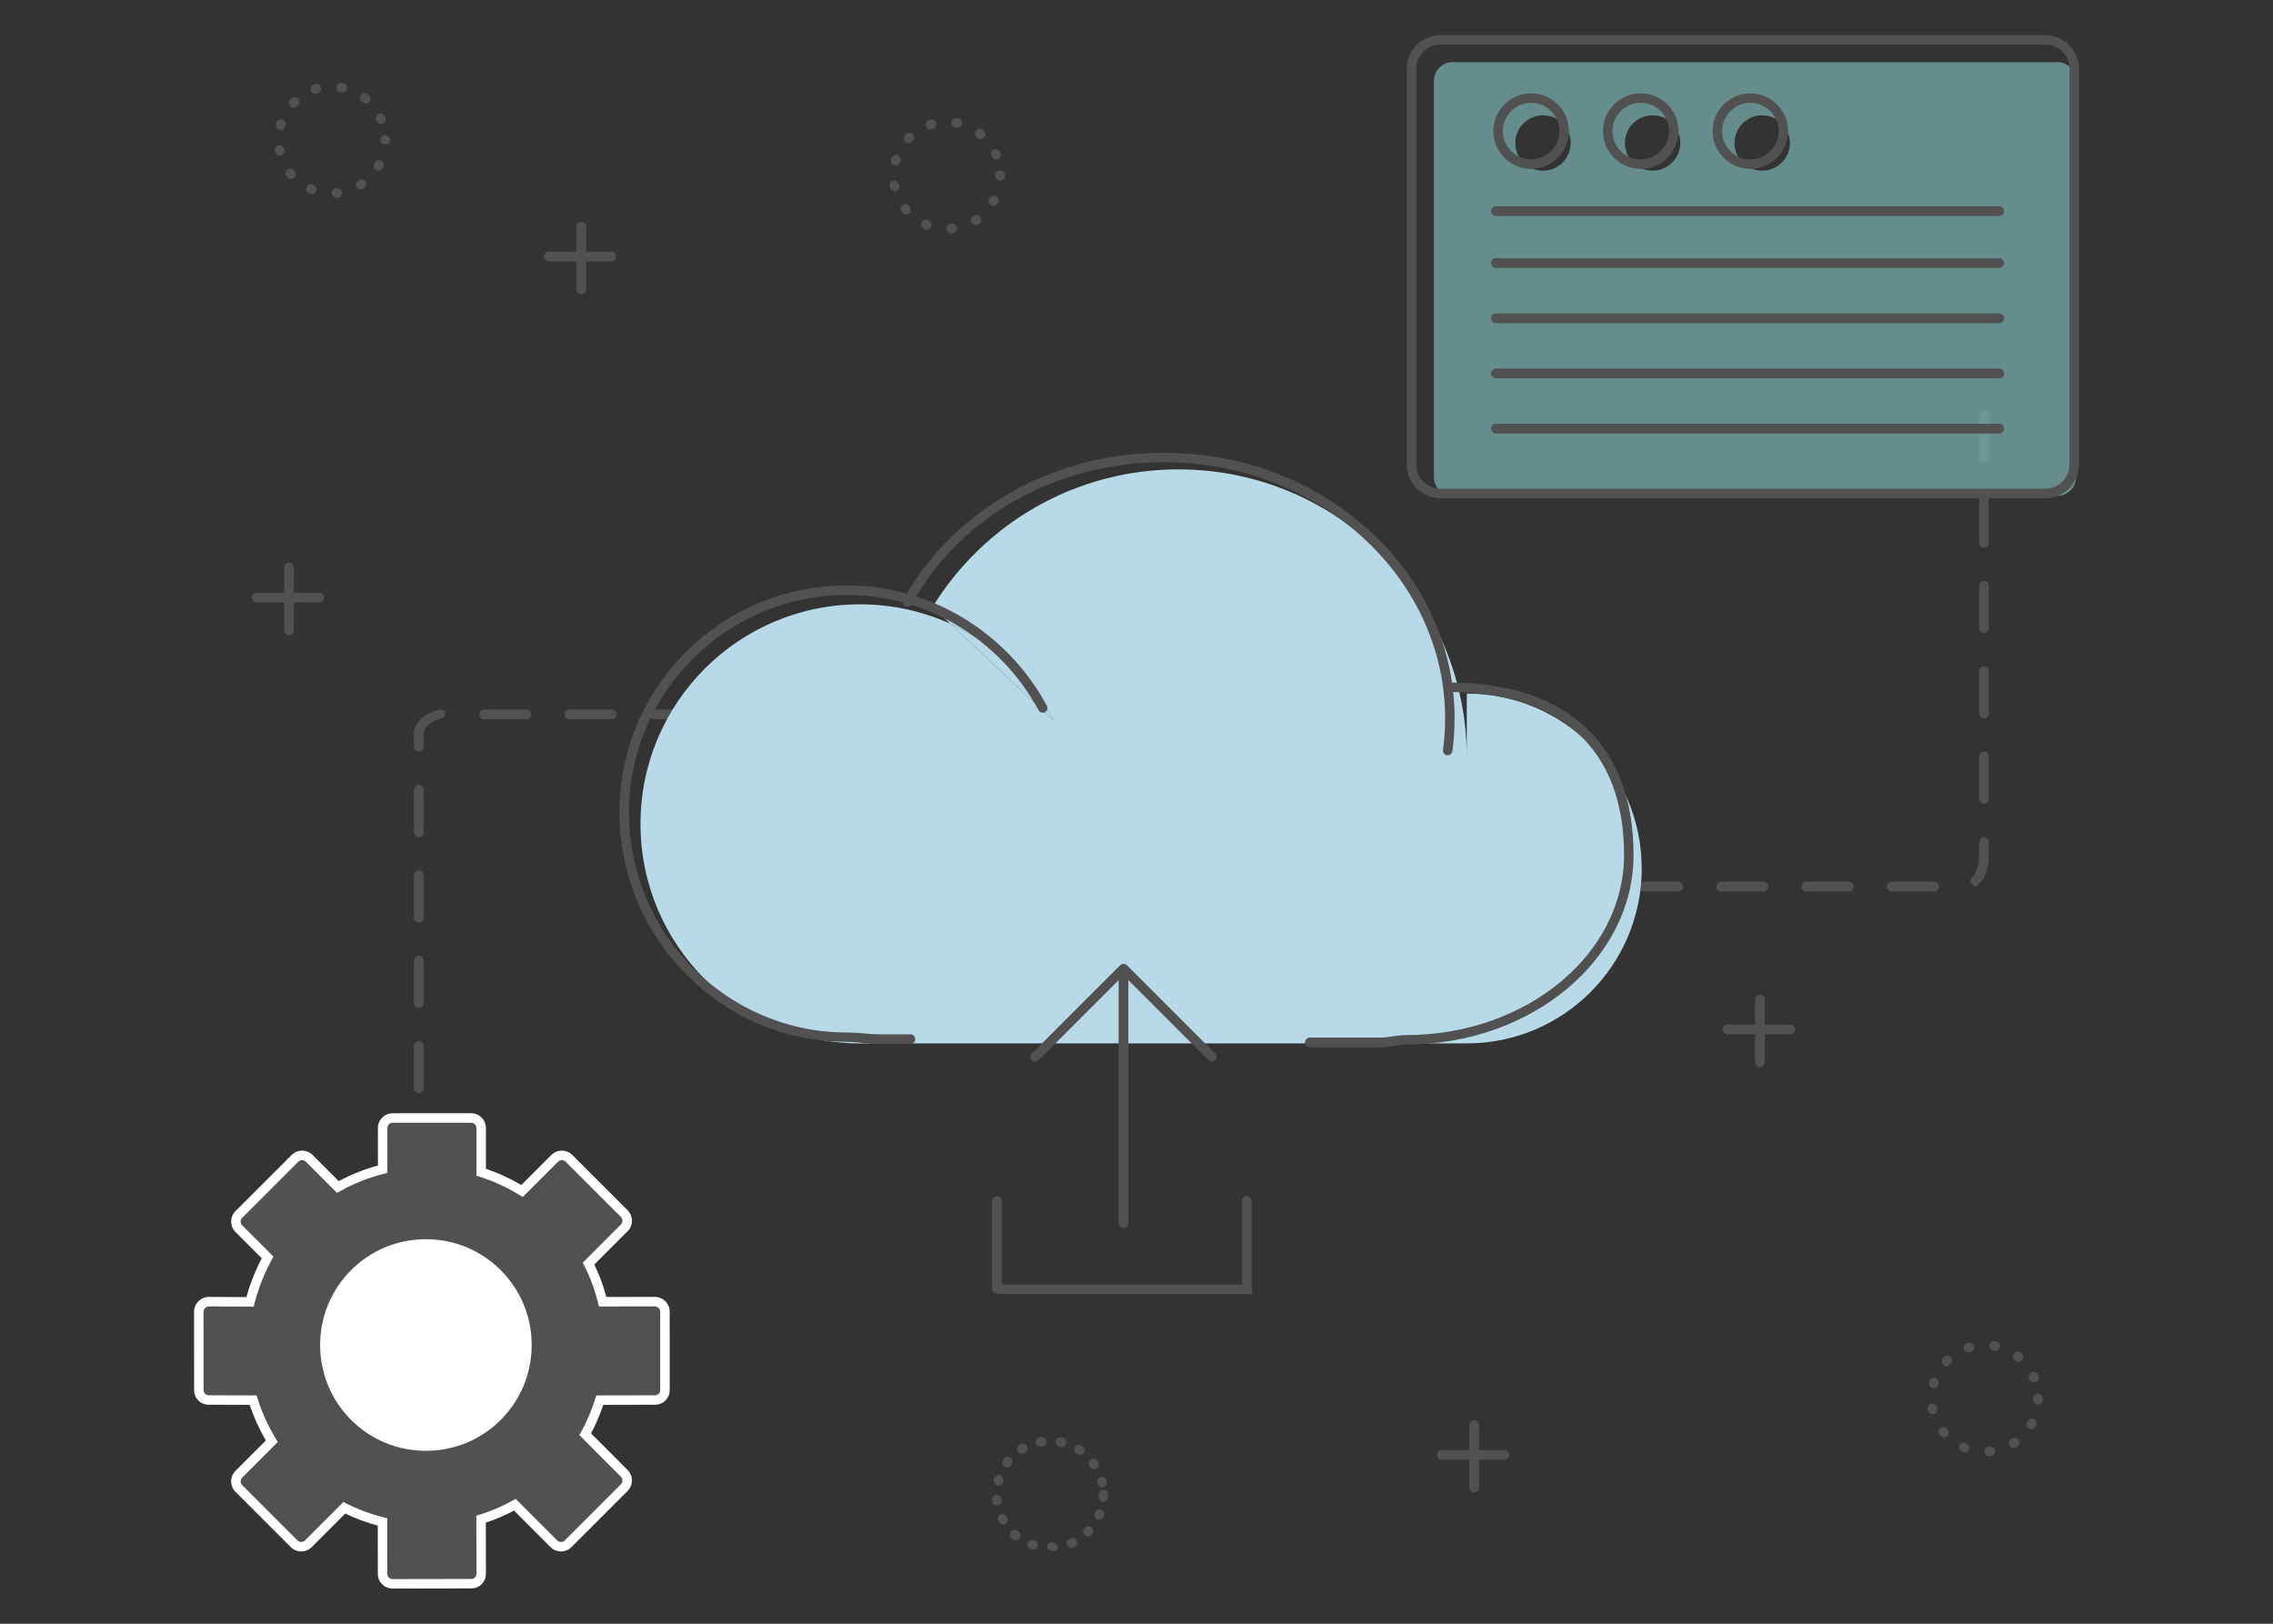 <?xml version="1.0" encoding="utf-8"?>
<!-- Generator: Adobe Illustrator 16.0.0, SVG Export Plug-In . SVG Version: 6.00 Build 0)  -->
<!DOCTYPE svg PUBLIC "-//W3C//DTD SVG 1.1//EN" "http://www.w3.org/Graphics/SVG/1.1/DTD/svg11.dtd">
<svg version="1.1" id="Capa_1" xmlns="http://www.w3.org/2000/svg" xmlns:xlink="http://www.w3.org/1999/xlink" x="0px" y="0px"
	 width="700px" height="500px" viewBox="0 0 700 500" enable-background="new 0 0 700 500" xml:space="preserve">
<rect x="0" y="0" width="700" height="500" fill="#333333" stroke="none"/>
<g id="Layer_1">
</g>
<g id="Color">
</g>
<g id="CODE">
</g>
<g id="USER">
</g>
<g id="SECURED">
</g>
<g>
	<path fill="#515151" d="M130.347,362.843c-0.638,0-1.772-0.42-1.954-1.064c-0.229-0.813-0.893-1.632-0.893-2.435v-11.067
		c0-0.807,0.695-1.46,1.5-1.46s1.5,0.653,1.5,1.46v11.067c0,0.536,0.588,1.09,0.744,1.646c0.219,0.776,0.02,1.582-0.756,1.8
		C130.355,362.826,130.478,362.843,130.347,362.843z M129,336.6c-0.806,0-1.5-0.653-1.5-1.46v-13.137c0-0.806,0.695-1.46,1.5-1.46
		s1.5,0.654,1.5,1.46v13.137C130.5,335.946,129.806,336.6,129,336.6z M129,310.326c-0.806,0-1.5-0.653-1.5-1.46V295.73
		c0-0.807,0.695-1.459,1.5-1.459s1.5,0.652,1.5,1.459v13.136C130.5,309.673,129.806,310.326,129,310.326z M129,284.054
		c-0.806,0-1.5-0.654-1.5-1.459v-13.137c0-0.807,0.695-1.46,1.5-1.46s1.5,0.653,1.5,1.46v13.137
		C130.5,283.399,129.806,284.054,129,284.054z M129,257.78c-0.806,0-1.5-0.652-1.5-1.459v-13.137c0-0.806,0.695-1.46,1.5-1.46
		s1.5,0.654,1.5,1.46v13.137C130.5,257.128,129.806,257.78,129,257.78z M129,231.508c-0.806,0-1.5-0.653-1.5-1.46v-3.901
		c0-3.59,3.15-6.436,7.506-7.61c0.777-0.209,1.855,0.251,2.065,1.029s-0.623,1.579-1.401,1.789c-1.443,0.39-5.17,1.635-5.17,4.792
		v3.901C130.5,230.854,129.806,231.508,129,231.508z M240.988,221.5h-13.136c-0.806,0-1.46-0.694-1.46-1.5
		c0-0.808,0.654-1.5,1.46-1.5h13.136c0.806,0,1.46,0.692,1.46,1.5C242.448,220.806,241.794,221.5,240.988,221.5z M214.715,221.5
		h-13.136c-0.806,0-1.459-0.694-1.459-1.5c0-0.808,0.653-1.5,1.459-1.5h13.136c0.807,0,1.46,0.692,1.46,1.5
		C216.175,220.806,215.521,221.5,214.715,221.5z M188.443,221.5h-13.137c-0.806,0-1.459-0.694-1.459-1.5
		c0-0.808,0.653-1.5,1.459-1.5h13.137c0.806,0,1.459,0.692,1.459,1.5C189.902,220.806,189.249,221.5,188.443,221.5z M162.17,221.5
		h-13.137c-0.806,0-1.459-0.694-1.459-1.5c0-0.808,0.653-1.5,1.459-1.5h13.137c0.806,0,1.459,0.692,1.459,1.5
		C163.629,220.806,162.976,221.5,162.17,221.5z"/>
	<path fill="#515151" d="M595.671,274.5h-13.138c-0.807,0-1.459-0.694-1.459-1.5s0.652-1.5,1.459-1.5h13.138
		c0.806,0,1.459,0.694,1.459,1.5S596.477,274.5,595.671,274.5z M569.396,274.5H556.26c-0.805,0-1.459-0.694-1.459-1.5
		s0.654-1.5,1.459-1.5h13.137c0.807,0,1.459,0.694,1.459,1.5S570.203,274.5,569.396,274.5z M543.125,274.5h-13.137
		c-0.807,0-1.461-0.694-1.461-1.5s0.654-1.5,1.461-1.5h13.137c0.805,0,1.459,0.694,1.459,1.5S543.93,274.5,543.125,274.5z
		 M516.852,274.5h-13.137c-0.807,0-1.459-0.694-1.459-1.5s0.652-1.5,1.459-1.5h13.137c0.807,0,1.459,0.694,1.459,1.5
		S517.658,274.5,516.852,274.5z M608.487,272.895c-0.416,0-0.828-0.177-1.117-0.52c-0.52-0.616-0.825-1.537-0.208-2.056
		c1.654-1.394,2.338-4.223,2.338-7.207v-3.943c0-0.807,0.693-1.46,1.5-1.46s1.5,0.653,1.5,1.46v3.942
		c0,3.032-0.645,7.104-3.416,9.439C608.811,272.782,608.819,272.895,608.487,272.895z M611,247.491c-0.807,0-1.5-0.653-1.5-1.459
		v-13.137c0-0.806,0.693-1.459,1.5-1.459s1.5,0.653,1.5,1.459v13.137C612.5,246.838,611.807,247.491,611,247.491z M611,221.219
		c-0.807,0-1.5-0.653-1.5-1.459v-13.138c0-0.806,0.693-1.459,1.5-1.459s1.5,0.653,1.5,1.459v13.138
		C612.5,220.565,611.807,221.219,611,221.219z M611,194.945c-0.807,0-1.5-0.652-1.5-1.459v-13.136c0-0.807,0.693-1.46,1.5-1.46
		s1.5,0.653,1.5,1.46v13.136C612.5,194.293,611.807,194.945,611,194.945z M611,168.674c-0.807,0-1.5-0.654-1.5-1.46v-13.137
		c0-0.806,0.693-1.46,1.5-1.46s1.5,0.654,1.5,1.46v13.137C612.5,168.02,611.807,168.674,611,168.674z M611,142.4
		c-0.807,0-1.5-0.653-1.5-1.46v-11.026c0-0.619,0.318-1.211,0.191-1.761c-0.184-0.785,0.497-1.57,1.282-1.752
		c0.783-0.183,1.321,0.306,1.503,1.09c0.18,0.767,0.023,1.581,0.023,2.423v11.026C612.5,141.747,611.807,142.4,611,142.4z"/>
	<path fill="#515151" d="M103.563,60.906c-0.752,0-1.391-0.577-1.453-1.34c-0.065-0.804,0.533-1.509,1.336-1.573
		c0.111-0.01,0.221-0.02,0.331-0.031c0.797-0.084,1.519,0.499,1.603,1.301c0.083,0.801-0.499,1.52-1.301,1.603
		c-0.131,0.014-0.263,0.026-0.396,0.037C103.644,60.905,103.603,60.906,103.563,60.906z M96.058,59.77
		c-0.182,0-0.367-0.034-0.546-0.106c-0.124-0.051-0.247-0.103-0.37-0.155c-0.74-0.319-1.08-1.179-0.761-1.919
		c0.32-0.739,1.178-1.081,1.919-0.761c0.101,0.044,0.203,0.087,0.306,0.127c0.747,0.303,1.108,1.153,0.806,1.901
		C97.182,59.425,96.635,59.77,96.058,59.77z M111.091,58.358c-0.48,0-0.95-0.236-1.229-0.671c-0.436-0.678-0.24-1.581,0.438-2.017
		c0.093-0.06,0.185-0.12,0.276-0.182c0.667-0.452,1.575-0.276,2.026,0.391c0.452,0.668,0.277,1.575-0.391,2.026
		c-0.111,0.074-0.221,0.148-0.333,0.22C111.635,58.283,111.361,58.358,111.091,58.358z M89.632,55.092
		c-0.416,0-0.83-0.177-1.119-0.521c-0.084-0.101-0.168-0.202-0.251-0.305c-0.505-0.628-0.405-1.548,0.224-2.053
		c0.628-0.505,1.546-0.404,2.052,0.224c0.07,0.087,0.14,0.173,0.212,0.258c0.518,0.618,0.438,1.539-0.181,2.057
		C90.296,54.98,89.964,55.092,89.632,55.092z M116.537,52.573c-0.241,0-0.486-0.06-0.712-0.187c-0.703-0.395-0.953-1.284-0.56-1.987
		c0.055-0.097,0.108-0.194,0.161-0.293c0.378-0.711,1.262-0.981,1.974-0.602c0.711,0.379,0.98,1.264,0.601,1.975
		c-0.062,0.117-0.125,0.232-0.19,0.349C117.544,52.305,117.048,52.573,116.537,52.573z M86.147,47.951
		c-0.676,0-1.283-0.472-1.427-1.16c-0.027-0.129-0.053-0.258-0.077-0.389c-0.148-0.792,0.373-1.555,1.166-1.703
		c0.791-0.148,1.556,0.373,1.704,1.166c0.02,0.109,0.042,0.218,0.065,0.327c0.166,0.788-0.339,1.562-1.128,1.729
		C86.347,47.941,86.247,47.951,86.147,47.951z M118.63,44.5c-0.009,0-0.02,0-0.03,0c-0.806,0-1.446-0.481-1.43-1.287
		c0.002-0.111,0.004-0.121,0.004-0.232c0-0.807,0.653-1.41,1.46-1.41c0.806,0,1.459,0.679,1.459,1.485
		c0,0.132-0.001,0.073-0.003,0.204C120.072,44.056,119.422,44.5,118.63,44.5z M86.428,40.01c-0.133,0-0.269-0.018-0.403-0.056
		c-0.774-0.223-1.223-1.03-1.001-1.806c0.036-0.127,0.075-0.254,0.113-0.38c0.239-0.771,1.058-1.201,1.828-0.962
		c0.769,0.239,1.199,1.057,0.961,1.826c-0.033,0.106-0.064,0.213-0.096,0.318C87.647,39.593,87.063,40.01,86.428,40.01z
		 M117.366,38.203c-0.571,0-1.112-0.336-1.347-0.895c-0.043-0.103-0.087-0.205-0.133-0.307c-0.327-0.737,0.004-1.6,0.741-1.927
		c0.736-0.328,1.599,0.004,1.926,0.74c0.054,0.119,0.105,0.24,0.157,0.361c0.313,0.743-0.037,1.599-0.78,1.911
		C117.746,38.166,117.554,38.203,117.366,38.203z M90.407,33.132c-0.366,0-0.73-0.136-1.014-0.41
		c-0.58-0.56-0.596-1.484-0.036-2.064c0.092-0.095,0.186-0.189,0.281-0.283c0.573-0.566,1.498-0.561,2.063,0.013
		c0.567,0.573,0.561,1.498-0.013,2.064c-0.078,0.077-0.155,0.155-0.232,0.234C91.17,32.982,90.789,33.132,90.407,33.132z
		 M112.612,31.835c-0.325,0-0.653-0.108-0.925-0.331c-0.085-0.07-0.172-0.14-0.259-0.208c-0.634-0.497-0.747-1.414-0.25-2.049
		s1.415-0.747,2.049-0.249c0.104,0.081,0.208,0.164,0.31,0.248c0.624,0.511,0.715,1.43,0.204,2.054
		C113.454,31.652,113.034,31.835,112.612,31.835z M97.144,28.921c-0.616,0-1.188-0.394-1.388-1.01
		c-0.249-0.768,0.171-1.591,0.938-1.839c0.126-0.041,0.253-0.08,0.379-0.119c0.771-0.231,1.586,0.207,1.818,0.979
		c0.231,0.772-0.207,1.586-0.979,1.817c-0.106,0.032-0.211,0.065-0.317,0.1C97.445,28.897,97.293,28.921,97.144,28.921z
		 M105.431,28.438c-0.094,0-0.189-0.01-0.285-0.028c-0.108-0.021-0.218-0.042-0.327-0.062c-0.794-0.139-1.325-0.896-1.186-1.689
		c0.14-0.794,0.894-1.325,1.69-1.186c0.131,0.022,0.261,0.048,0.39,0.073c0.791,0.156,1.304,0.925,1.148,1.715
		C106.723,27.956,106.113,28.438,105.431,28.438z"/>
	<path fill="#515151" d="M292.946,71.854c-0.752,0-1.391-0.578-1.453-1.341c-0.066-0.803,0.532-1.508,1.336-1.573
		c0.11-0.009,0.22-0.02,0.33-0.03c0.797-0.085,1.52,0.498,1.603,1.301c0.083,0.802-0.499,1.519-1.3,1.603
		c-0.132,0.014-0.264,0.025-0.396,0.036C293.026,71.853,292.986,71.854,292.946,71.854z M285.441,70.716
		c-0.183,0-0.368-0.033-0.547-0.106c-0.124-0.05-0.248-0.102-0.369-0.154c-0.741-0.319-1.081-1.179-0.761-1.918
		c0.32-0.741,1.177-1.082,1.919-0.762c0.101,0.044,0.203,0.086,0.305,0.128c0.748,0.302,1.108,1.152,0.806,1.899
		C286.565,70.371,286.019,70.716,285.441,70.716z M300.475,69.306c-0.48,0-0.951-0.237-1.229-0.671
		c-0.436-0.678-0.24-1.581,0.438-2.018c0.093-0.059,0.185-0.12,0.275-0.182c0.668-0.451,1.576-0.275,2.026,0.392
		c0.452,0.668,0.277,1.574-0.391,2.027c-0.11,0.073-0.22,0.146-0.333,0.219C301.018,69.23,300.745,69.306,300.475,69.306z
		 M279.016,66.04c-0.417,0-0.83-0.178-1.119-0.521c-0.084-0.102-0.168-0.203-0.25-0.306c-0.505-0.629-0.405-1.547,0.223-2.053
		c0.628-0.505,1.547-0.404,2.052,0.224c0.07,0.087,0.14,0.173,0.211,0.258c0.519,0.617,0.438,1.538-0.18,2.057
		C279.679,65.928,279.346,66.04,279.016,66.04z M305.92,63.521c-0.242,0-0.487-0.061-0.713-0.188
		c-0.703-0.394-0.953-1.284-0.559-1.986c0.054-0.098,0.107-0.195,0.16-0.294c0.379-0.711,1.262-0.98,1.975-0.601
		c0.711,0.379,0.98,1.263,0.601,1.975c-0.062,0.116-0.125,0.233-0.19,0.348C306.927,63.252,306.432,63.521,305.92,63.521z
		 M275.53,58.898c-0.676,0-1.283-0.472-1.427-1.159c-0.027-0.129-0.053-0.259-0.077-0.389c-0.149-0.793,0.373-1.556,1.166-1.704
		c0.789-0.148,1.555,0.373,1.704,1.166c0.02,0.109,0.042,0.218,0.065,0.326c0.166,0.789-0.339,1.563-1.128,1.729
		C275.73,58.889,275.629,58.898,275.53,58.898z M308.013,55.5c-0.01,0-0.02,0-0.03,0c-0.807,0-1.447-0.507-1.43-1.313
		c0.002-0.11,0.004-0.133,0.004-0.246c0-0.806,0.653-1.416,1.459-1.416c0.807,0,1.46,0.675,1.46,1.481
		c0,0.132-0.001,0.098-0.004,0.229C309.456,55.031,308.806,55.5,308.013,55.5z M275.811,50.958c-0.133,0-0.268-0.019-0.402-0.058
		c-0.775-0.222-1.224-1.029-1.001-1.805c0.036-0.128,0.074-0.255,0.113-0.381c0.239-0.77,1.057-1.2,1.827-0.961
		c0.77,0.238,1.2,1.057,0.961,1.826c-0.033,0.106-0.064,0.212-0.095,0.319C277.03,50.54,276.446,50.958,275.811,50.958z
		 M306.749,49.149c-0.57,0-1.111-0.336-1.346-0.895c-0.043-0.103-0.087-0.205-0.133-0.307c-0.328-0.736,0.005-1.599,0.741-1.926
		s1.599,0.003,1.927,0.74c0.053,0.12,0.104,0.24,0.156,0.361c0.313,0.742-0.036,1.599-0.78,1.911
		C307.129,49.112,306.937,49.149,306.749,49.149z M279.789,44.078c-0.365,0-0.73-0.136-1.014-0.409
		c-0.579-0.561-0.596-1.484-0.036-2.063c0.093-0.096,0.187-0.191,0.281-0.284c0.574-0.566,1.498-0.562,2.064,0.013
		c0.567,0.573,0.561,1.497-0.013,2.064c-0.079,0.077-0.156,0.155-0.233,0.234C280.553,43.93,280.171,44.078,279.789,44.078z
		 M301.995,42.781c-0.326,0-0.653-0.108-0.924-0.33c-0.085-0.07-0.173-0.14-0.26-0.208c-0.635-0.497-0.747-1.415-0.249-2.049
		c0.497-0.636,1.415-0.747,2.049-0.25c0.104,0.082,0.208,0.164,0.31,0.248c0.624,0.512,0.715,1.431,0.204,2.055
		C302.836,42.599,302.417,42.781,301.995,42.781z M286.527,39.867c-0.616,0-1.188-0.392-1.388-1.009
		c-0.249-0.768,0.171-1.59,0.938-1.84c0.126-0.04,0.252-0.08,0.379-0.117c0.77-0.232,1.586,0.206,1.817,0.979
		c0.231,0.771-0.206,1.585-0.979,1.817c-0.106,0.031-0.212,0.064-0.317,0.099C286.828,39.844,286.676,39.867,286.527,39.867z
		 M294.814,39.385c-0.094,0-0.19-0.01-0.286-0.028c-0.108-0.021-0.217-0.042-0.327-0.062c-0.794-0.14-1.324-0.896-1.185-1.69
		c0.14-0.793,0.893-1.324,1.69-1.185c0.13,0.022,0.26,0.047,0.39,0.073c0.79,0.156,1.304,0.925,1.147,1.715
		C296.106,38.903,295.496,39.385,294.814,39.385z"/>
	<path fill="#515151" d="M323.965,477.5c-0.781,0-1.428-0.354-1.457-1.141c-0.031-0.805,0.599-1.35,1.403-1.38
		c0.111-0.004,0.222,0.057,0.333,0.051c0.807-0.051,1.496,0.598,1.544,1.402c0.047,0.805-0.565,1.249-1.371,1.297
		c-0.132,0.008-0.264-0.229-0.396-0.229C324.002,477.5,323.983,477.5,323.965,477.5z M318.215,477.226
		c-0.151,0-0.304-0.023-0.456-0.073c-0.126-0.041-0.252-0.084-0.377-0.128c-0.76-0.269-1.159-1.103-0.891-1.862
		c0.269-0.761,1.103-1.159,1.862-0.891c0.105,0.037,0.21,0.073,0.316,0.107c0.767,0.251,1.184,1.076,0.932,1.842
		C319.4,476.835,318.829,477.226,318.215,477.226z M329.974,476.648c-0.56,0-1.094-0.324-1.335-0.87
		c-0.326-0.736,0.007-1.599,0.745-1.925c0.101-0.044,0.202-0.091,0.302-0.138c0.729-0.342,1.6-0.026,1.941,0.703
		c0.342,0.73,0.027,1.6-0.703,1.94c-0.12,0.056-0.24,0.11-0.36,0.164C330.371,476.608,330.171,476.648,329.974,476.648z
		 M312.823,474.23c-0.33,0-0.662-0.11-0.936-0.339c-0.102-0.086-0.202-0.171-0.302-0.258c-0.607-0.531-0.669-1.453-0.139-2.061
		c0.53-0.606,1.453-0.669,2.06-0.139c0.083,0.073,0.168,0.146,0.253,0.217c0.619,0.517,0.701,1.438,0.184,2.057
		C313.656,474.053,313.241,474.23,312.823,474.23z M335.043,473.143c-0.37,0-0.74-0.14-1.024-0.419
		c-0.575-0.565-0.583-1.489-0.017-2.064c0.078-0.078,0.155-0.158,0.231-0.239c0.552-0.587,1.476-0.614,2.063-0.062
		c0.587,0.553,0.615,1.476,0.063,2.063c-0.091,0.097-0.183,0.191-0.275,0.285C335.797,472.997,335.42,473.143,335.043,473.143z
		 M308.915,469.465c-0.517,0-1.018-0.274-1.282-0.761c-0.064-0.116-0.126-0.233-0.187-0.352c-0.369-0.717-0.088-1.597,0.628-1.966
		c0.715-0.37,1.597-0.089,1.966,0.628c0.051,0.098,0.102,0.195,0.154,0.291c0.386,0.708,0.125,1.595-0.582,1.98
		C309.391,469.407,309.151,469.465,308.915,469.465z M338.47,468.019c-0.191,0-0.385-0.038-0.571-0.117
		c-0.742-0.315-1.087-1.173-0.771-1.915c0.043-0.101,0.084-0.202,0.125-0.304c0.297-0.75,1.146-1.116,1.894-0.82
		c0.75,0.297,1.117,1.145,0.821,1.895c-0.05,0.125-0.101,0.25-0.154,0.373C339.577,467.686,339.037,468.019,338.47,468.019z
		 M307.039,463.593c-0.729,0-1.36-0.545-1.448-1.288c-0.015-0.131-0.03-0.262-0.042-0.393c-0.078-0.803,0.51-1.517,1.313-1.594
		c0.8-0.079,1.516,0.509,1.594,1.312c0.01,0.111,0.023,0.222,0.035,0.332c0.095,0.801-0.477,1.526-1.278,1.621
		C307.153,463.59,307.096,463.593,307.039,463.593z M339.76,462.5c-0.011,0-0.021,0-0.031,0c-0.806,0-1.446-0.939-1.429-1.746
		c0.002-0.111,0.003-0.351,0.003-0.463c0-0.806,0.654-1.523,1.459-1.523c0.806,0,1.46,0.621,1.46,1.427
		c0,0.132-0.001,0.505-0.005,0.636C341.202,461.626,340.552,462.5,339.76,462.5z M339.375,458.063c-0.669,0-1.273-0.464-1.423-1.144
		c-0.024-0.109-0.05-0.217-0.076-0.324c-0.191-0.783,0.288-1.573,1.071-1.766c0.786-0.191,1.573,0.289,1.765,1.071
		c0.032,0.128,0.062,0.257,0.091,0.386c0.174,0.787-0.322,1.566-1.109,1.741C339.586,458.051,339.479,458.063,339.375,458.063z
		 M307.46,457.442c-0.123,0-0.248-0.016-0.373-0.048c-0.779-0.205-1.245-1.004-1.04-1.783c0.034-0.128,0.069-0.255,0.105-0.383
		c0.222-0.774,1.03-1.222,1.806-1.001c0.774,0.223,1.223,1.031,1,1.807c-0.03,0.105-0.059,0.213-0.087,0.32
		C308.699,457.01,308.107,457.442,307.46,457.442z M336.933,452.403c-0.467,0-0.927-0.225-1.209-0.641
		c-0.062-0.092-0.125-0.182-0.188-0.271c-0.468-0.656-0.316-1.567,0.341-2.035c0.655-0.468,1.567-0.316,2.036,0.34
		c0.078,0.108,0.153,0.218,0.229,0.328c0.453,0.667,0.278,1.574-0.39,2.027C337.5,452.321,337.215,452.403,336.933,452.403z
		 M310.122,451.882c-0.301,0-0.604-0.093-0.866-0.285c-0.648-0.479-0.787-1.393-0.307-2.041c0.079-0.107,0.159-0.213,0.24-0.318
		c0.494-0.637,1.41-0.754,2.047-0.261c0.638,0.494,0.755,1.411,0.261,2.048c-0.067,0.088-0.134,0.176-0.2,0.265
		C311.011,451.677,310.57,451.882,310.122,451.882z M332.573,448.042c-0.283,0-0.569-0.082-0.82-0.254
		c-0.091-0.063-0.184-0.123-0.277-0.184c-0.676-0.438-0.87-1.342-0.43-2.019c0.438-0.677,1.342-0.87,2.019-0.431
		c0.111,0.072,0.222,0.146,0.332,0.221c0.667,0.454,0.838,1.361,0.384,2.028C333.498,447.818,333.04,448.042,332.573,448.042z
		 M314.647,447.692c-0.486,0-0.962-0.243-1.239-0.687c-0.427-0.684-0.219-1.584,0.465-2.011c0.111-0.07,0.224-0.139,0.336-0.205
		c0.692-0.414,1.589-0.188,2.001,0.505c0.414,0.692,0.188,1.589-0.505,2.002c-0.095,0.057-0.19,0.114-0.286,0.174
		C315.179,447.62,314.912,447.692,314.647,447.692z M326.917,445.593c-0.104,0-0.21-0.012-0.317-0.035
		c-0.107-0.023-0.216-0.047-0.326-0.068c-0.79-0.156-1.304-0.925-1.147-1.716c0.157-0.79,0.924-1.305,1.716-1.147
		c0.129,0.025,0.259,0.053,0.388,0.082c0.787,0.174,1.284,0.953,1.11,1.74C328.19,445.129,327.586,445.593,326.917,445.593z
		 M320.393,445.467c-0.692,0-1.307-0.494-1.435-1.199c-0.144-0.793,0.383-1.553,1.176-1.696c0.13-0.024,0.26-0.046,0.392-0.067
		c0.79-0.126,1.544,0.417,1.67,1.214c0.126,0.796-0.417,1.544-1.214,1.67c-0.109,0.018-0.218,0.036-0.327,0.056
		C320.567,445.459,320.479,445.467,320.393,445.467z"/>
	<path fill="#515151" d="M612.599,448.431c-0.753,0-1.391-0.579-1.453-1.342c-0.064-0.804,0.533-1.508,1.336-1.573
		c0.111-0.009,0.221-0.019,0.33-0.03c0.799-0.085,1.52,0.499,1.604,1.301s-0.499,1.52-1.301,1.603
		c-0.131,0.014-0.264,0.026-0.396,0.037C612.678,448.429,612.638,448.431,612.599,448.431z M605.093,447.293
		c-0.182,0-0.367-0.034-0.547-0.106c-0.123-0.051-0.246-0.102-0.369-0.154c-0.74-0.32-1.08-1.18-0.762-1.92
		c0.321-0.739,1.178-1.081,1.92-0.761c0.102,0.044,0.203,0.087,0.306,0.128c0.747,0.302,1.108,1.152,0.806,1.9
		C606.218,446.948,605.671,447.293,605.093,447.293z M620.127,445.882c-0.481,0-0.951-0.236-1.229-0.671
		c-0.436-0.678-0.239-1.581,0.438-2.017c0.094-0.061,0.186-0.12,0.276-0.182c0.667-0.452,1.575-0.276,2.026,0.391
		c0.451,0.668,0.277,1.575-0.391,2.027c-0.11,0.074-0.221,0.146-0.333,0.219C620.671,445.807,620.397,445.882,620.127,445.882z
		 M598.667,442.616c-0.416,0-0.83-0.178-1.119-0.521c-0.084-0.102-0.167-0.203-0.25-0.306c-0.504-0.628-0.405-1.548,0.225-2.053
		c0.627-0.505,1.545-0.404,2.051,0.224c0.07,0.087,0.141,0.173,0.212,0.258c0.519,0.617,0.438,1.539-0.18,2.057
		C599.332,442.504,598.999,442.616,598.667,442.616z M625.572,440.097c-0.241,0-0.487-0.06-0.712-0.187
		c-0.705-0.395-0.955-1.284-0.56-1.987c0.054-0.097,0.107-0.194,0.161-0.293c0.379-0.711,1.262-0.98,1.974-0.602
		c0.711,0.38,0.981,1.264,0.603,1.975c-0.063,0.117-0.127,0.232-0.191,0.349C626.579,439.829,626.083,440.097,625.572,440.097z
		 M595.183,435.476c-0.676,0-1.283-0.473-1.428-1.16c-0.027-0.129-0.053-0.259-0.076-0.389c-0.15-0.793,0.373-1.556,1.164-1.704
		c0.793-0.149,1.556,0.373,1.704,1.166c0.021,0.108,0.042,0.218,0.065,0.326c0.166,0.789-0.34,1.563-1.129,1.729
		C595.383,435.465,595.281,435.476,595.183,435.476z M627.665,432.5c-0.01,0-0.02,0-0.029,0c-0.807,0-1.447-0.719-1.431-1.525
		c0.002-0.111,0.003-0.239,0.003-0.352c0-0.806,0.654-1.469,1.461-1.469c0.805,0,1.459,0.649,1.459,1.455
		c0,0.132-0.002,0.297-0.004,0.429C629.106,431.834,628.458,432.5,627.665,432.5z M595.464,427.534c-0.133,0-0.269-0.02-0.402-0.057
		c-0.775-0.223-1.225-1.03-1.002-1.806c0.036-0.127,0.074-0.254,0.113-0.38c0.238-0.771,1.059-1.201,1.826-0.962
		c0.771,0.239,1.201,1.057,0.962,1.826c-0.032,0.106-0.064,0.212-0.095,0.319C596.683,427.116,596.099,427.534,595.464,427.534z
		 M626.401,425.726c-0.57,0-1.111-0.336-1.346-0.894c-0.045-0.103-0.088-0.205-0.135-0.307c-0.326-0.737,0.006-1.6,0.742-1.927
		c0.736-0.328,1.6,0.004,1.926,0.741c0.054,0.119,0.105,0.239,0.156,0.36c0.313,0.743-0.037,1.599-0.779,1.911
		C626.781,425.689,626.589,425.726,626.401,425.726z M599.442,420.655c-0.365,0-0.731-0.137-1.016-0.41
		c-0.578-0.561-0.596-1.484-0.034-2.064c0.091-0.096,0.185-0.189,0.278-0.283c0.574-0.566,1.498-0.562,2.065,0.012
		s0.562,1.498-0.013,2.064c-0.078,0.078-0.156,0.156-0.232,0.236C600.205,420.506,599.823,420.655,599.442,420.655z
		 M621.647,419.358c-0.326,0-0.653-0.109-0.925-0.332c-0.085-0.069-0.173-0.139-0.259-0.207c-0.635-0.496-0.747-1.414-0.25-2.049
		c0.496-0.635,1.414-0.746,2.049-0.25c0.104,0.082,0.207,0.165,0.311,0.249c0.623,0.512,0.715,1.432,0.203,2.055
		C622.487,419.176,622.069,419.358,621.647,419.358z M606.179,416.444c-0.615,0-1.188-0.393-1.387-1.01
		c-0.25-0.767,0.169-1.59,0.936-1.839c0.127-0.041,0.254-0.081,0.381-0.118c0.771-0.231,1.586,0.206,1.816,0.979
		c0.232,0.772-0.206,1.586-0.979,1.817c-0.105,0.031-0.211,0.064-0.316,0.099C606.479,416.421,606.329,416.444,606.179,416.444z
		 M614.466,415.961c-0.094,0-0.191-0.01-0.287-0.028c-0.107-0.021-0.215-0.042-0.324-0.061c-0.795-0.14-1.324-0.896-1.186-1.689
		c0.139-0.795,0.896-1.325,1.688-1.187c0.132,0.022,0.263,0.048,0.392,0.073c0.791,0.157,1.305,0.926,1.146,1.717
		C615.759,415.48,615.147,415.961,614.466,415.961z"/>
	<g>
		<g>
			<line fill="#FFFFFF" x1="88.5" y1="175.5" x2="88.5" y2="194.5"/>
			<path fill="#515151" d="M89,195.576c-0.806,0-1.5-0.654-1.5-1.46v-19.34c0-0.807,0.694-1.46,1.5-1.46c0.807,0,1.5,0.653,1.5,1.46
				v19.34C90.5,194.922,89.806,195.576,89,195.576z"/>
		</g>
		<g>
			<line fill="#FFFFFF" x1="97.5" y1="183.5" x2="77.5" y2="183.5"/>
			<path fill="#515151" d="M98.356,185.5H79.017c-0.807,0-1.46-0.694-1.46-1.5s0.653-1.5,1.46-1.5h19.339
				c0.806,0,1.459,0.694,1.459,1.5S99.162,185.5,98.356,185.5z"/>
		</g>
	</g>
	<g>
		<g>
			<line fill="#FFFFFF" x1="178.5" y1="70.5" x2="178.5" y2="89.5"/>
			<path fill="#515151" d="M179,90.576c-0.806,0-1.5-0.654-1.5-1.46v-19.34c0-0.807,0.694-1.46,1.5-1.46c0.807,0,1.5,0.653,1.5,1.46
				v19.34C180.5,89.922,179.806,90.576,179,90.576z"/>
		</g>
		<g>
			<line fill="#FFFFFF" x1="187.5" y1="78.5" x2="167.5" y2="78.5"/>
			<path fill="#515151" d="M188.356,80.5h-19.339c-0.807,0-1.46-0.694-1.46-1.5s0.653-1.5,1.46-1.5h19.339
				c0.806,0,1.459,0.694,1.459,1.5S189.162,80.5,188.356,80.5z"/>
		</g>
	</g>
	<g>
		<g>
			<line fill="#FFFFFF" x1="453.5" y1="439.5" x2="453.5" y2="458.5"/>
			<path fill="#515151" d="M454,459.576c-0.807,0-1.5-0.654-1.5-1.46v-19.34c0-0.807,0.693-1.46,1.5-1.46s1.5,0.653,1.5,1.46v19.34
				C455.5,458.922,454.807,459.576,454,459.576z"/>
		</g>
		<g>
			<line fill="#FFFFFF" x1="462.5" y1="447.5" x2="442.5" y2="447.5"/>
			<path fill="#515151" d="M463.355,449.5h-19.339c-0.807,0-1.46-0.694-1.46-1.5s0.653-1.5,1.46-1.5h19.339
				c0.807,0,1.46,0.694,1.46,1.5S464.162,449.5,463.355,449.5z"/>
		</g>
	</g>
	<g>
		<g>
			<line fill="#FFFFFF" x1="541.5" y1="308.5" x2="541.5" y2="327.5"/>
			<path fill="#515151" d="M542,328.576c-0.807,0-1.5-0.654-1.5-1.46v-19.34c0-0.807,0.693-1.46,1.5-1.46s1.5,0.653,1.5,1.46v19.34
				C543.5,327.922,542.807,328.576,542,328.576z"/>
		</g>
		<g>
			<line fill="#FFFFFF" x1="550.5" y1="316.5" x2="530.5" y2="316.5"/>
			<path fill="#515151" d="M551.355,318.5h-19.339c-0.807,0-1.46-0.694-1.46-1.5s0.653-1.5,1.46-1.5h19.339
				c0.807,0,1.46,0.694,1.46,1.5S552.162,318.5,551.355,318.5z"/>
		</g>
	</g>
	<g>
		<g>
			<g>
				<path fill="#B8DAE8" d="M292.617,192.042l31.933,29.906C317.532,208.777,306.282,198.206,292.617,192.042z"/>
			</g>
			<g>
				<path fill="#B8DAE8" d="M451.723,213.576v19.784c0-49.055-39.766-88.82-88.819-88.82c-32.039,0-60.115,16.963-75.737,42.396
					l5.451,5.105c13.666,6.164,24.916,16.735,31.933,29.906l-31.933-29.906c-8.471-3.821-17.871-5.95-27.767-5.95
					c-37.338,0-67.605,30.268-67.605,67.604s30.267,67.604,67.605,67.604h19.027h126.984h40.861
					c29.748,0,53.861-24.115,53.861-53.862S481.471,213.576,451.723,213.576z"/>
			</g>
		</g>
	</g>
	<g>
		<g>
			<path fill="#D36C6C" d="M201.681,428.094l-0.005-24.148l-18.578,0.009c-1.068-5.346-2.874-10.478-5.667-15.426l12.622-12.621
				l-17.029-17.029l-11.838,11.839c-4.911-3.346-10.446-5.91-16.109-7.434l0.008-15.921l-24.15,0.004l0.021,15.142
				c-6.07,1.225-11.98,3.537-17.392,6.897l-10.528-10.527l-17.288,17.287l10.53,10.529c-3.101,5.157-5.589,11.255-6.812,17.337
				l-15.148-0.041l0.021,24.133l15.929-0.025c1.511,5.674,4.067,11.211,7.407,16.128l-11.927,11.927l17.03,17.029l12.703-12.702
				c4.944,2.796,10.091,4.634,15.418,5.694l0.02,18.488l24.163,0.01l-0.034-19.198c4.891-1.309,9.545-3.238,13.998-6.012
				l13.72,13.72l17.287-17.287l-13.719-13.72c2.769-4.455,4.737-9.168,6.041-14.091L201.681,428.094z M153.822,436.832
				c-12.515,12.514-32.804,12.514-45.317,0s-12.514-32.803,0-45.316s32.803-12.514,45.317,0
				C166.335,404.029,166.335,424.318,153.822,436.832z"/>
			<path fill="#515151" d="M146.544,486.132l-27.083-0.011l-0.02-18.763c-4.83-1.071-9.429-2.773-13.704-5.071l-12.959,12.959
				l-19.094-19.094L85.8,444.037c-2.903-4.486-5.18-9.45-6.64-14.478l-16.279,0.025l-0.023-27.058l15.429,0.041
				c1.197-5.27,3.353-10.743,6.161-15.64l-10.764-10.764l19.352-19.352l10.75,10.75c4.896-2.898,10.17-4.992,15.707-6.236
				l-0.021-15.42l27.072-0.004l-0.008,16.273c5.024,1.472,9.98,3.755,14.46,6.663l12.026-12.026l19.093,19.094l-12.878,12.878
				c2.299,4.28,3.956,8.785,5.044,13.709l18.852-0.009l0.005,27.068l-19.655-0.009c-1.262,4.405-3.044,8.569-5.311,12.407
				l13.942,13.942l-19.352,19.352l-13.941-13.941c-3.821,2.263-7.869,3.998-12.314,5.277L146.544,486.132z M122.377,483.203
				l21.243,0.009l-0.033-18.859l1.084-0.289c4.985-1.334,9.435-3.244,13.603-5.84l0.983-0.613l13.508,13.508l15.223-15.224
				l-13.506-13.507l0.611-0.983c2.593-4.172,4.567-8.778,5.87-13.693l0.288-1.087l18.969,0.01l-0.003-21.229l-18.315,0.01
				l-0.234-1.174c-1.091-5.458-2.893-10.363-5.507-14.995l-0.544-0.965l12.373-12.374l-14.965-14.965l-11.662,11.661l-0.999-0.681
				c-4.787-3.261-10.204-5.762-15.666-7.23l-1.081-0.29l0.007-15.58l-21.228,0.004l0.021,14.876l-1.173,0.236
				c-6.003,1.211-11.692,3.467-16.909,6.707l-0.983,0.61l-10.315-10.313l-15.224,15.223l10.304,10.304l-0.587,0.978
				c-3.139,5.221-5.494,11.213-6.632,16.873l-0.236,1.175l-14.882-0.04l0.018,21.207l15.593-0.025l0.289,1.086
				c1.457,5.465,3.948,10.889,7.204,15.684l0.678,0.999l-11.748,11.748l14.965,14.966l12.456-12.456l0.966,0.546
				c4.617,2.611,9.658,4.474,14.984,5.534l1.173,0.233L122.377,483.203z M131.163,447.677c-8.949,0-17.362-3.484-23.69-9.813
				s-9.813-14.741-9.813-23.69s3.485-17.362,9.813-23.69s14.741-9.813,23.69-9.813s17.362,3.485,23.69,9.813
				c13.063,13.063,13.063,34.318,0,47.381C148.525,444.192,140.112,447.677,131.163,447.677z M131.163,383.589
				c-8.169,0-15.85,3.183-21.626,8.959c-5.777,5.776-8.958,13.457-8.958,21.626s3.182,15.85,8.958,21.626
				c5.776,5.776,13.457,8.958,21.626,8.958c8.168,0,15.85-3.182,21.626-8.958c11.924-11.925,11.924-31.327,0-43.252
				C147.013,386.771,139.332,383.589,131.163,383.589z"/>
		</g>
	</g>
	<g opacity="0.7">
		<path fill="#7AB4B2" d="M633.579,19.133H447.371c-3.195,0-5.784,2.59-5.784,5.783v121.987c0,3.193,2.589,5.783,5.784,5.783
			h186.208c3.193,0,5.783-2.59,5.783-5.783V24.916C639.362,21.723,636.772,19.133,633.579,19.133z M475.182,52.556
			c-4.709,0-8.527-3.817-8.527-8.527c0-4.709,3.818-8.526,8.527-8.526s8.525,3.817,8.525,8.526
			C483.707,48.738,479.891,52.556,475.182,52.556z M508.938,52.556c-4.709,0-8.527-3.817-8.527-8.527
			c0-4.709,3.818-8.526,8.527-8.526s8.527,3.817,8.527,8.526C517.465,48.738,513.646,52.556,508.938,52.556z M542.691,52.556
			c-4.709,0-8.527-3.817-8.527-8.527c0-4.709,3.818-8.526,8.527-8.526s8.527,3.817,8.527,8.526
			C551.219,48.738,547.4,52.556,542.691,52.556z"/>
	</g>
	<g>
		<g>
			<g>
				<path fill="#515151" d="M145.082,487.664h-0.002l-24.162,0.045c-1.711-0.001-3.099-1.36-3.1-3.071l-0.017-15.99
					c-4.107-1.012-8.044-2.465-11.756-4.354l-11.073,11.077c-1.212,1.212-3.176,1.214-4.387,0.002l-17.029-17.028
					c-1.211-1.211-1.211-3.175,0-4.386l10.155-10.155c-2.431-3.959-4.393-8.304-5.769-12.661l-13.598-0.038H64.34
					c-0.823,0-1.611-0.266-2.192-0.846c-0.582-0.581-0.91-1.34-0.911-2.162l-0.021-24.118c0-0.825,0.327-1.644,0.911-2.226
					c0.582-0.581,1.37-0.935,2.19-0.935c0.003,0,0.005,0,0.008,0l12.668,0.069c1.177-4.631,3.046-9.348,5.414-13.693l-8.853-8.845
					c-1.211-1.212-1.211-3.171,0-4.382l17.287-17.285c1.212-1.211,3.175-1.211,4.387,0.001l8.828,8.828
					c4.345-2.442,8.967-4.278,13.793-5.482l-0.017-12.659c-0.001-0.823,0.325-1.613,0.907-2.195c0.582-0.583,1.37-0.91,2.194-0.91
					l24.149-0.004c0.823,0,1.612,0.327,2.194,0.909c0.582,0.582,0.908,1.371,0.908,2.194l-0.007,13.598
					c4.353,1.384,8.633,3.352,12.586,5.787l10.064-10.064c1.211-1.212,3.175-1.212,4.387,0l17.029,17.029
					c1.211,1.211,1.211,3.175,0,4.387l-10.993,10.993c1.886,3.711,3.317,7.579,4.334,11.745l16.087-0.021h0.001
					c0.823,0,1.611,0.339,2.193,0.921c0.582,0.581,0.909,1.376,0.909,2.199l0.004,24.151c0,0.823-0.327,1.568-0.909,2.15
					s-1.371,0.864-2.193,0.864h-0.001l-16.97,0.037c-1.144,3.686-2.646,7.223-4.485,10.516l12.021,12.033
					c1.211,1.211,1.211,3.18,0,4.391l-17.288,17.291c-1.211,1.211-3.175,1.213-4.386,0.002l-12.019-12.019
					c-3.267,1.831-6.702,3.3-10.399,4.448l0.03,16.863c0.001,0.823-0.325,1.56-0.907,2.143
					C146.694,487.392,145.904,487.664,145.082,487.664z"/>
				<path fill="#FFFFFF" d="M120.921,489.169h-0.004c-2.512-0.002-4.557-2.033-4.559-4.529l-0.016-14.86
					c-3.475-0.929-6.832-2.175-10.006-3.711l-10.332,10.335c-0.863,0.862-2.009,1.337-3.228,1.337c-1.218,0-2.363-0.474-3.224-1.335
					l-17.029-17.029c-0.861-0.86-1.336-2.006-1.336-3.225c0-1.218,0.475-2.363,1.336-3.225l9.35-9.35
					c-2.004-3.424-3.712-7.181-4.99-10.978l-12.542-0.035c-1.256,0-2.401-0.452-3.223-1.272c-0.863-0.86-1.338-1.995-1.34-3.195
					l-0.021-24.117c0-1.222,0.487-2.41,1.34-3.261c0.867-0.864,2.04-1.36,3.222-1.36l11.555,0.063
					c1.114-4.029,2.737-8.124,4.739-11.96l-8.088-8.08c-0.862-0.861-1.337-2.006-1.337-3.224c0-1.217,0.475-2.361,1.336-3.223
					l17.288-17.285c0.861-0.861,2.006-1.335,3.224-1.335s2.364,0.475,3.227,1.336l8.054,8.054c3.83-2.056,7.882-3.668,12.073-4.804
					l-0.015-11.529c-0.001-1.221,0.473-2.367,1.334-3.229c0.86-0.862,2.007-1.338,3.227-1.338l24.148-0.003c0.001,0,0.001,0,0.002,0
					c1.218,0,2.363,0.475,3.226,1.336c0.861,0.861,1.335,2.008,1.335,3.227l-0.006,12.541c3.769,1.276,7.427,2.956,10.901,5.005
					l9.258-9.258c0.86-0.861,2.007-1.336,3.225-1.336c1.218,0,2.364,0.475,3.226,1.336l17.03,17.029c1.778,1.778,1.778,4.673,0,6.45
					l-10.252,10.252c1.553,3.203,2.768,6.49,3.695,9.994l14.951-0.02c1.194,0,2.37,0.491,3.227,1.348
					c0.85,0.85,1.337,2.027,1.337,3.232l0.004,24.151c0,1.191-0.475,2.321-1.337,3.183c-0.832,0.834-1.978,1.292-3.224,1.292
					l-15.906,0.034c-1.016,3.074-2.271,6.024-3.747,8.799l11.25,11.261c1.779,1.779,1.779,4.676,0,6.455l-17.288,17.291
					c-0.861,0.862-2.008,1.336-3.227,1.337c-1.218,0-2.363-0.475-3.224-1.335l-11.246-11.246c-2.765,1.478-5.622,2.698-8.679,3.708
					l0.027,15.796c0.002,1.201-0.458,2.3-1.332,3.176c-0.829,0.829-1.975,1.284-3.229,1.284L120.921,489.169z M105.763,462.513
					l0.944,0.48c3.587,1.824,7.437,3.25,11.442,4.236l1.11,0.273l0.018,17.134c0.001,0.903,0.721,1.611,1.64,1.612l24.161-0.044
					c0.34,0,0.814-0.074,1.168-0.428c0.318-0.319,0.479-0.692,0.479-1.108l-0.031-17.939l1.029-0.319
					c3.615-1.123,6.925-2.539,10.118-4.328l0.964-0.54l12.8,12.799c0.309,0.311,0.722,0.48,1.16,0.48
					c0.44,0,0.852-0.171,1.163-0.481l17.288-17.29c0.642-0.642,0.642-1.687,0-2.328l-12.802-12.813l0.538-0.963
					c1.774-3.179,3.243-6.622,4.364-10.236l0.318-1.024l18.043-0.039c0.47,0,0.883-0.155,1.165-0.438
					c0.319-0.318,0.481-0.695,0.481-1.118l-0.004-24.151c0-0.437-0.176-0.861-0.481-1.168c-0.314-0.313-0.737-0.492-1.161-0.492
					l-17.235,0.021l-0.272-1.115c-0.99-4.056-2.37-7.794-4.218-11.43l-0.479-0.944l11.742-11.742c0.64-0.64,0.64-1.682,0-2.322
					l-17.03-17.03c-0.31-0.31-0.723-0.48-1.161-0.48c-0.438,0-0.851,0.171-1.161,0.48l-10.881,10.881L160,367.993
					c-3.874-2.388-8-4.285-12.263-5.641l-1.018-0.323l0.007-14.665c0-0.439-0.171-0.853-0.481-1.163
					c-0.31-0.31-0.722-0.48-1.162-0.48l-24.149,0.003c-0.439,0-0.852,0.172-1.162,0.482s-0.481,0.724-0.481,1.163l0.019,13.8
					l-1.107,0.277c-4.691,1.17-9.21,2.966-13.431,5.338l-0.965,0.542l-9.61-9.61c-0.311-0.311-0.723-0.481-1.163-0.481
					c-0.438,0-0.85,0.171-1.16,0.48l-17.288,17.284c-0.31,0.312-0.481,0.723-0.481,1.159c0,0.438,0.171,0.849,0.481,1.159
					l9.625,9.615l-0.522,0.959c-2.315,4.248-4.141,8.865-5.282,13.355l-0.28,1.106l-13.809-0.075c-0.415,0-0.837,0.185-1.16,0.508
					c-0.303,0.301-0.483,0.746-0.483,1.191l0.021,24.117c0.001,0.426,0.167,0.816,0.483,1.131c0.347,0.347,0.823,0.42,1.161,0.42
					l14.672,0.041l0.322,1.017c1.354,4.288,3.298,8.554,5.621,12.337l0.602,0.981l-10.97,10.97c-0.31,0.311-0.481,0.723-0.481,1.16
					c0,0.438,0.171,0.851,0.481,1.161l17.029,17.028c0.31,0.31,0.721,0.48,1.159,0.48c0.44,0,0.854-0.172,1.164-0.482
					L105.763,462.513z"/>
			</g>
		</g>
		<g>
			<g>
				<path fill="#FFFFFF" d="M131.163,380.137c-8.721,0-17.44,3.319-24.079,9.957c-13.278,13.278-13.278,34.882,0,48.159
					c13.277,13.277,34.881,13.277,48.158,0c13.278-13.277,13.278-34.881,0-48.159C148.604,383.456,139.883,380.137,131.163,380.137z
					"/>
				<path fill="#515151" d="M131.163,449.671c-9.497,0-18.415-3.688-25.111-10.386c-13.847-13.847-13.847-36.376,0-50.224
					c6.697-6.696,15.615-10.385,25.111-10.385s18.415,3.688,25.111,10.385c6.697,6.698,10.386,15.616,10.386,25.112
					s-3.688,18.414-10.386,25.111C149.577,445.982,140.659,449.671,131.163,449.671z M131.163,381.596
					c-8.717,0-16.902,3.386-23.047,9.531c-12.708,12.708-12.708,33.386,0,46.094c6.146,6.146,14.331,9.53,23.047,9.53
					c8.716,0,16.901-3.385,23.046-9.53c6.146-6.146,9.532-14.331,9.532-23.047s-3.385-16.901-9.532-23.047
					C148.064,384.981,139.88,381.596,131.163,381.596z"/>
			</g>
		</g>
	</g>
	<g>
		<g>
			<path fill="#515151" d="M629.899,153.416H443.574c-5.703,0-10.344-4.641-10.344-10.345V21.177
				c0-5.704,4.641-10.346,10.344-10.346h186.325c5.703,0,10.344,4.642,10.344,10.346v121.895
				C640.243,148.775,635.603,153.416,629.899,153.416z M443.574,13.75c-4.094,0-7.425,3.332-7.425,7.427v121.895
				c0,4.095,3.331,7.426,7.425,7.426h186.325c4.094,0,7.424-3.331,7.424-7.426V21.177c0-4.095-3.33-7.427-7.424-7.427H443.574z"/>
		</g>
		<g>
			<g>
				<path fill="#515151" d="M471.531,31.671c4.803,0,8.711,3.906,8.711,8.709s-3.908,8.709-8.711,8.709
					c-4.801,0-8.709-3.906-8.709-8.709S466.73,31.671,471.531,31.671 M471.531,28.752c-6.41,0-11.629,5.217-11.629,11.628
					c0,6.412,5.219,11.628,11.629,11.628c6.412,0,11.629-5.216,11.629-11.628C483.16,33.969,477.943,28.752,471.531,28.752
					L471.531,28.752z"/>
			</g>
			<path fill="#515151" d="M505.287,31.671c4.803,0,8.711,3.906,8.711,8.709s-3.908,8.709-8.711,8.709
				c-4.801,0-8.707-3.906-8.707-8.709S500.486,31.671,505.287,31.671 M505.287,28.752c-6.41,0-11.627,5.217-11.627,11.628
				c0,6.412,5.217,11.628,11.627,11.628c6.412,0,11.629-5.216,11.629-11.628C516.916,33.969,511.699,28.752,505.287,28.752
				L505.287,28.752z"/>
			<path fill="#515151" d="M539.043,31.671c4.801,0,8.709,3.906,8.709,8.709s-3.908,8.709-8.709,8.709
				c-4.803,0-8.709-3.906-8.709-8.709S534.24,31.671,539.043,31.671 M539.043,28.752c-6.412,0-11.627,5.217-11.627,11.628
				c0,6.412,5.215,11.628,11.627,11.628s11.629-5.216,11.629-11.628C550.672,33.969,545.455,28.752,539.043,28.752L539.043,28.752z"
				/>
			<path fill="#515151" d="M615.74,66.5H460.656c-0.807,0-1.459-0.694-1.459-1.5s0.652-1.5,1.459-1.5H615.74
				c0.806,0,1.46,0.694,1.46,1.5S616.546,66.5,615.74,66.5z"/>
			<path fill="#515151" d="M615.74,82.5H460.656c-0.807,0-1.459-0.694-1.459-1.5s0.652-1.5,1.459-1.5H615.74
				c0.806,0,1.46,0.694,1.46,1.5S616.546,82.5,615.74,82.5z"/>
			<path fill="#515151" d="M615.74,99.5H460.656c-0.807,0-1.459-0.694-1.459-1.5s0.652-1.5,1.459-1.5H615.74
				c0.806,0,1.46,0.694,1.46,1.5S616.546,99.5,615.74,99.5z"/>
			<path fill="#515151" d="M615.74,116.5H460.656c-0.807,0-1.459-0.693-1.459-1.5c0-0.806,0.652-1.5,1.459-1.5H615.74
				c0.806,0,1.46,0.694,1.46,1.5C617.2,115.807,616.546,116.5,615.74,116.5z"/>
			<path fill="#515151" d="M615.74,133.5H460.656c-0.807,0-1.459-0.694-1.459-1.5c0-0.807,0.652-1.5,1.459-1.5H615.74
				c0.806,0,1.46,0.693,1.46,1.5C617.2,132.806,616.546,133.5,615.74,133.5z"/>
		</g>
	</g>
	<g>
		<path fill="none" stroke="#515151" stroke-width="8" stroke-linecap="round" stroke-linejoin="round" stroke-miterlimit="10" d="
			M320.848,219.087"/>
		<g>
			<path fill="#515151" d="M445.85,232.566c-0.064,0-0.131-0.004-0.195-0.013c-0.799-0.107-1.359-0.842-1.254-1.641
				c0.43-3.189,0.646-6.446,0.646-9.679c0-43.51-38.875-78.906-86.659-78.906c-33.124,0-62.874,16.787-77.637,43.812
				c-0.386,0.707-1.272,0.969-1.98,0.582c-0.708-0.387-0.967-1.274-0.581-1.981c7.33-13.416,18.555-24.743,32.461-32.759
				c14.272-8.225,30.78-12.573,47.737-12.573c23.901,0,46.38,8.495,63.292,23.92c16.951,15.459,26.285,36.024,26.285,57.906
				c0,3.362-0.225,6.748-0.67,10.066C447.195,232.034,446.57,232.566,445.85,232.566z"/>
			<path fill="#515151" d="M425.252,322.5h-21.884c-0.806,0-1.46-0.694-1.46-1.5s0.654-1.5,1.46-1.5h21.884
				c1.166,0,2.362-0.195,3.629-0.375c1.341-0.191,2.728-0.399,4.157-0.399c37.007,0,67.112-24.878,67.112-55.45
				c0-32.366-19.211-50.195-54.096-50.195c-0.805,0-1.459-0.655-1.459-1.461c0-0.806,0.654-1.459,1.459-1.459
				c18.734,0,33.203,4.891,43.004,14.537c9.299,9.15,14.012,22.128,14.012,38.575c0,32.182-31.416,58.362-70.032,58.362
				c-1.223,0-2.448,0.239-3.745,0.423C427.98,322.243,426.624,322.5,425.252,322.5z"/>
			<path fill="#515151" d="M280.397,321.5h-8.864c-2.129,0-3.911-0.137-5.632-0.336c-1.667-0.193-3.242-0.34-5.092-0.34
				c-18.671,0-36.26-7.387-49.527-20.832c-13.222-13.4-20.504-31.098-20.504-49.846c0-18.702,7.287-36.258,20.518-49.444
				c13.218-13.171,30.806-20.422,49.523-20.422c25.587,0,49.188,14.192,61.592,37.034c0.385,0.708,0.123,1.594-0.585,1.979
				c-0.709,0.385-1.595,0.124-1.979-0.585c-11.894-21.901-34.512-35.506-59.027-35.506c-37.011,0-67.121,30.034-67.121,66.954
				c0,37.376,30.106,67.785,67.111,67.785c2.019,0,3.752,0.089,5.429,0.283c1.715,0.2,3.335,0.276,5.295,0.276h8.864
				c0.806,0,1.46,0.694,1.46,1.5S281.203,321.5,280.397,321.5z"/>
		</g>
		<path fill="#515151" d="M385.259,398.5H307.9c-0.806,0-2.4-0.518-2.4-1.323v-27.368c0-0.806,0.694-1.459,1.5-1.459
			c0.806,0,1.5,0.653,1.5,1.459V395.5h74v-25.691c0-0.806,0.694-1.459,1.501-1.459c0.805,0,1.499,0.653,1.499,1.459v27.368
			C385.5,397.982,386.065,398.5,385.259,398.5z"/>
		<path fill="#515151" d="M345.999,378.201c-0.806,0-1.499-0.652-1.499-1.459v-77.724c0-0.806,0.693-1.459,1.499-1.459
			c0.807,0,1.501,0.653,1.501,1.459v77.724C347.5,377.549,346.806,378.201,345.999,378.201z"/>
		<path fill="#515151" d="M373.204,326.914c-0.374,0-0.747-0.142-1.032-0.427l-26.171-26.172l-26.171,26.172
			c-0.568,0.569-1.493,0.569-2.063,0c-0.57-0.57-0.57-1.495,0-2.064l27.202-27.203c0.274-0.274,0.646-0.428,1.032-0.428
			s0.758,0.153,1.032,0.428l27.203,27.203c0.57,0.569,0.57,1.494,0,2.064C373.951,326.772,373.578,326.914,373.204,326.914z"/>
	</g>
</g>
</svg>
